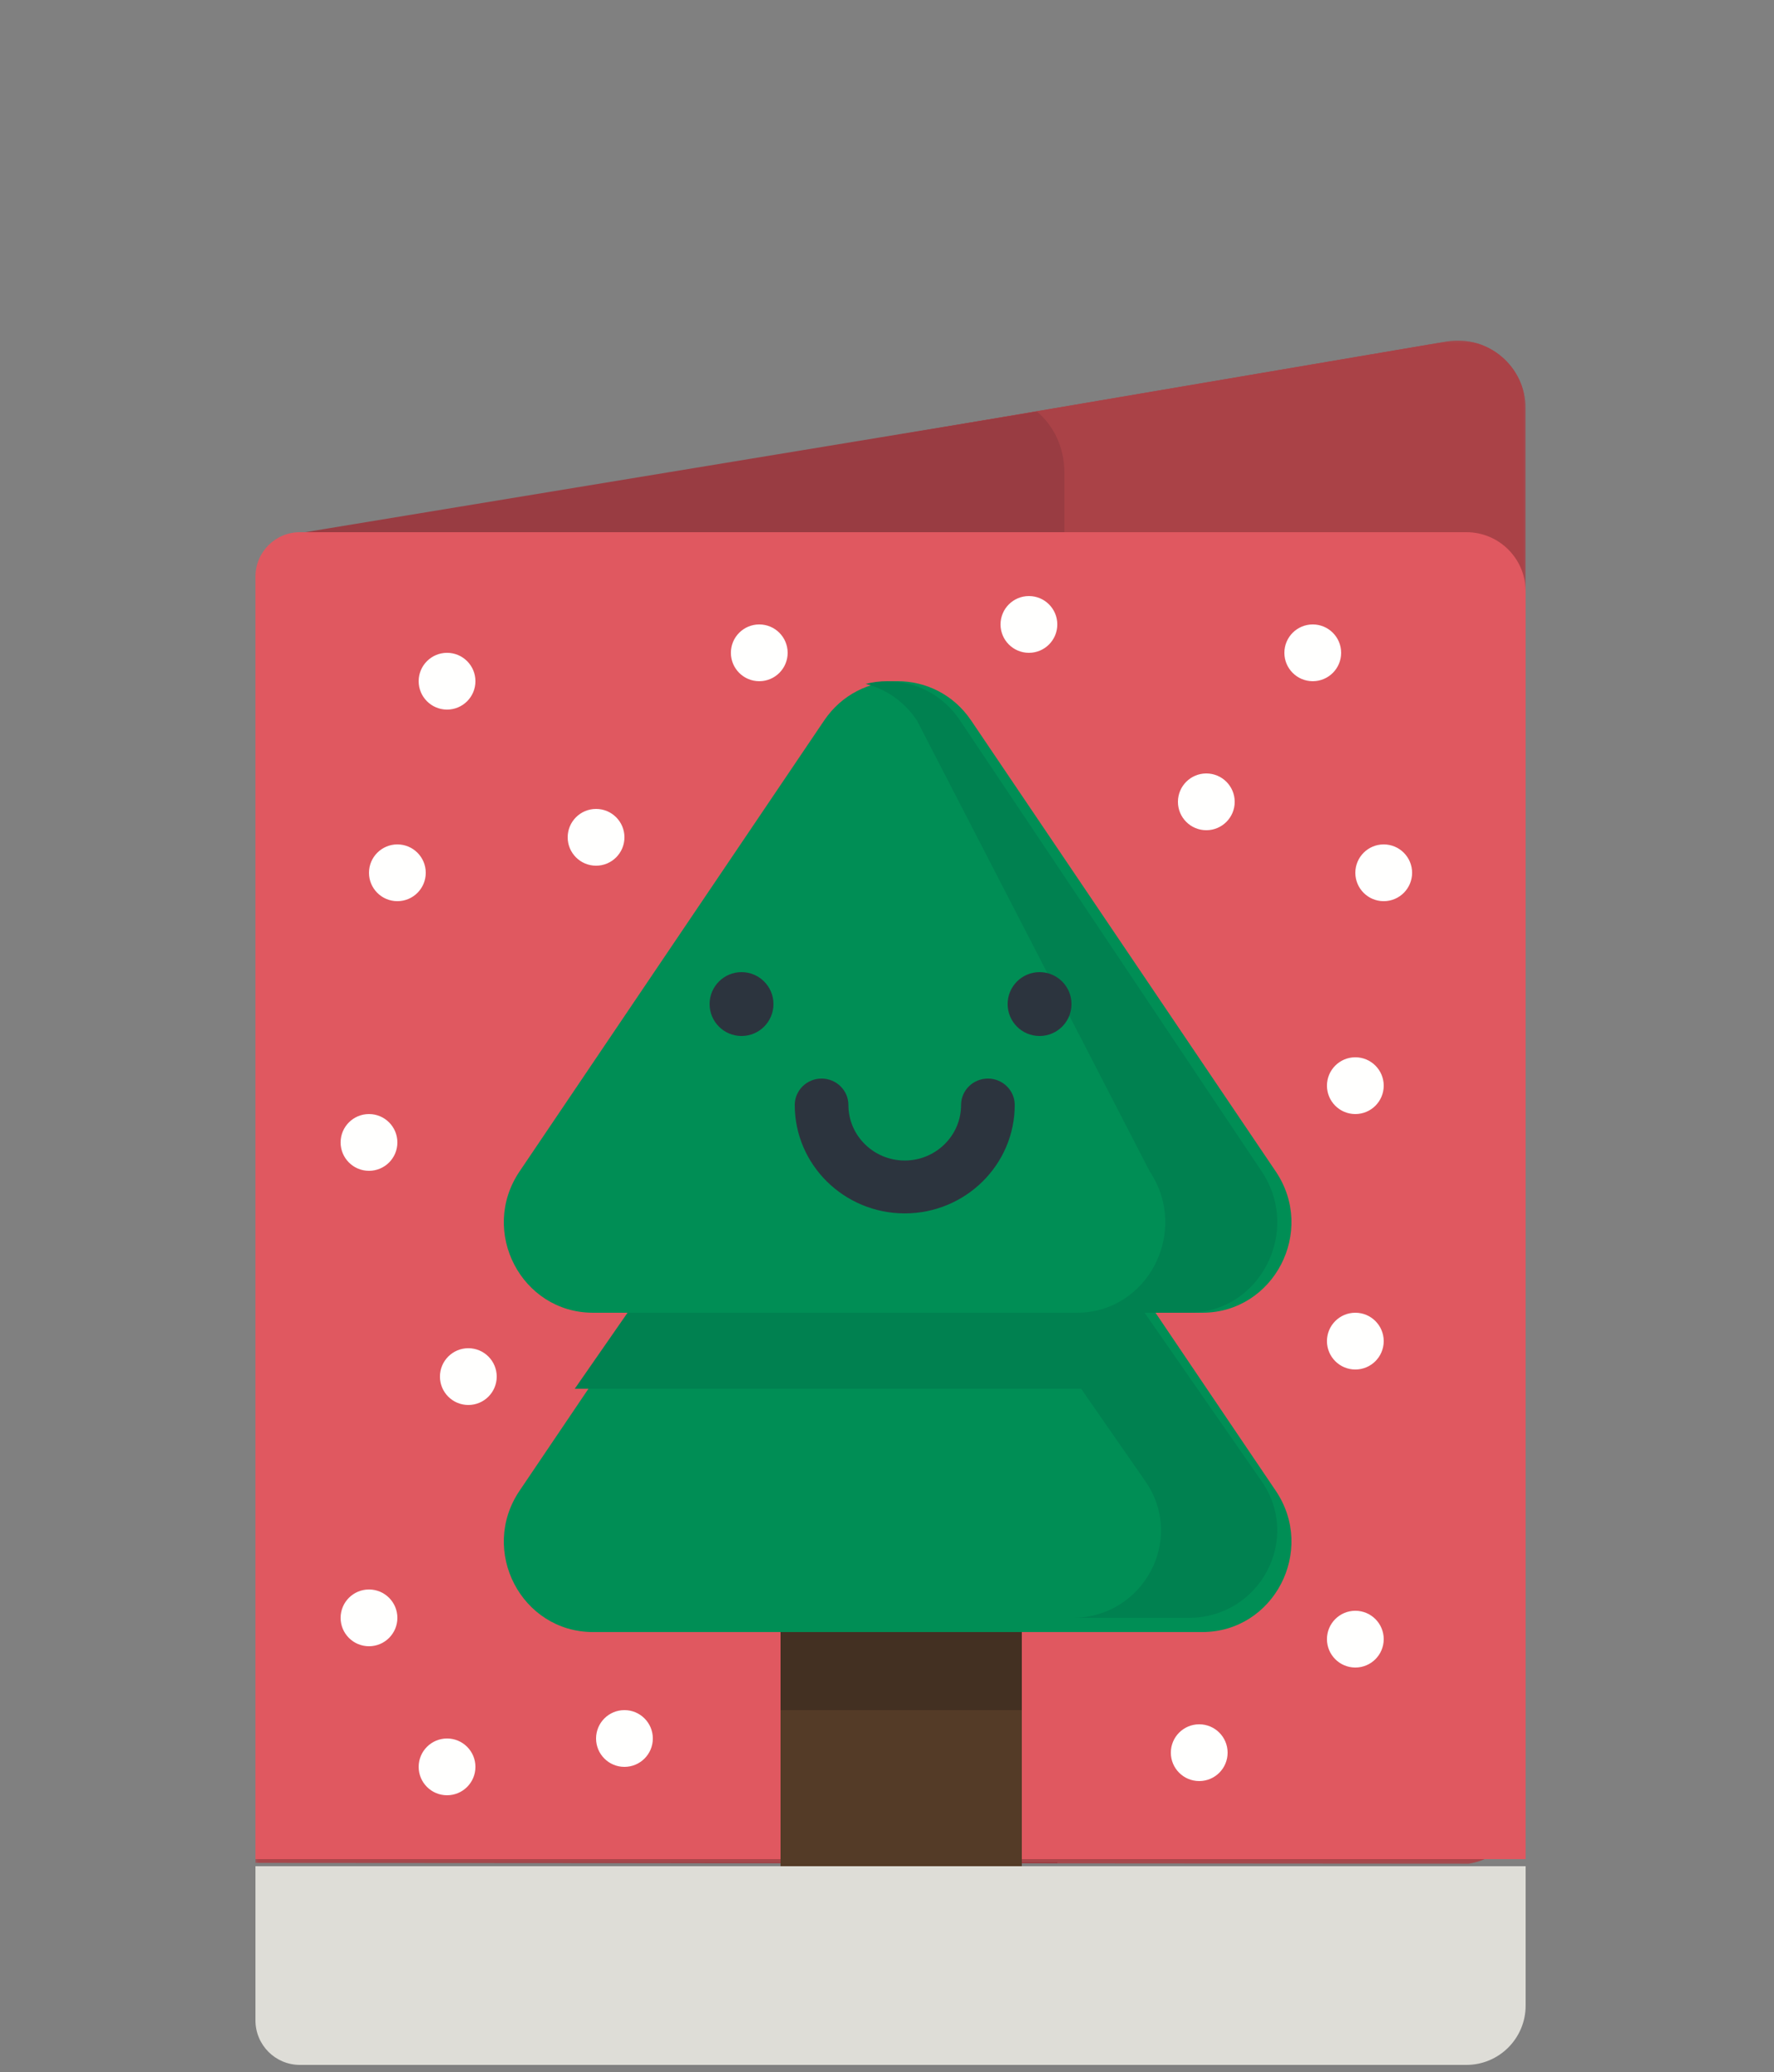 <?xml version="1.0" encoding="UTF-8"?>
<svg width="250px" height="292px" viewBox="0 0 250 292" version="1.1" xmlns="http://www.w3.org/2000/svg" xmlns:xlink="http://www.w3.org/1999/xlink">
    <rect x="0" y="0" width="250" height="292" fill="#808080" stroke="none"/>
    <!-- Generator: Sketch 52.4 (67378) - http://www.bohemiancoding.com/sketch -->
    <title>card-sort</title>
    <desc>Created with Sketch.</desc>
    <defs>
        <polygon id="path-1" points="0 0 178.987 0 178.987 214.644 0 214.644"></polygon>
    </defs>
    <g id="card-sort" stroke="none" stroke-width="1" fill="none" fill-rule="evenodd">
        <g id="001-christmas-card" transform="translate(36, 48)">
            <g id="Group-4">
                <mask id="mask-2" fill="white">
                    <use xlink:href="#path-1"></use>
                </mask>
                <g id="Clip-2"></g>
                <path d="M167.908,0.126 L6.011,27.66 C2.545,28.224 0,31.217 0,34.728 L0,214.527 L170.975,214.644 C175.594,213.892 178.987,209.902 178.987,205.222 L178.987,9.548 C178.987,3.664 173.716,-0.819 167.908,0.126" id="Fill-1" fill="#AA4247" mask="url(#mask-2)"></path>
                <path d="M167.908,0.126 L6.011,27.66 C2.545,28.224 0,31.217 0,34.728 L0,214.527 L170.975,214.644 C175.594,213.892 178.987,209.902 178.987,205.222 L178.987,9.548 C178.987,3.664 173.716,-0.819 167.908,0.126" id="Fill-3" fill="#AA4247" mask="url(#mask-2)"></path>
            </g>
            <polyline id="Fill-5" fill="#D9D7D1" points="113 215.506 105 215.494 113 215.506"></polyline>
            <polyline id="Fill-6" fill="#993C42" points="113 214.582 105 214.57 105 214.418 113 214.418 113 214.582"></polyline>
            <polyline id="Fill-7" fill="#D9D7D1" points="74 214.552 1 214.448 1 214.448 74 214.552"></polyline>
            <polyline id="Fill-8" fill="#993C42" points="74 214.552 1 214.448 74 214.448 74 214.552"></polyline>
            <path d="M114,27 L7,27 L110.122,10 C112.456,11.929 114,15.03 114,18.592 L114,27" id="Fill-9" fill="#993C42"></path>
            <path d="M170.653,27 L6.262,27 C2.803,27 0,29.802 0,33.258 L0,214 L179,214 L179,35.343 C179,30.735 175.263,27 170.653,27" id="Fill-10" fill="#E05860"></path>
            <polygon id="Fill-11" fill="#543B27" points="74 223 108 223 108 175 74 175"></polygon>
            <polygon id="Fill-12" fill="#433022" points="74 193 108 193 108 181 74 181"></polygon>
            <path d="M80.143,98.535 L37.217,162.086 C31.513,170.531 37.477,182 47.573,182 L133.426,182 C143.523,182 149.487,170.531 143.783,162.086 L100.857,98.535 C95.871,91.155 85.128,91.155 80.143,98.535" id="Fill-13" fill="#008E55"></path>
            <path d="M142,162 L125.469,137 L142,162 M45,148.27 L52.452,137 L45,148.27" id="Fill-14" fill="#DF5257"></path>
            <path d="M131.51,180 L115.128,180 C125.156,179.999 131.081,168.917 125.415,160.758 L116.355,147.71 L45,147.71 L52.436,137 L125.301,137 L141.798,160.758 C147.461,168.914 141.545,179.989 131.524,180 C131.52,180 131.515,180 131.51,180" id="Fill-15" fill="#008150"></path>
            <path d="M80.143,53.536 L37.217,117.087 C31.513,125.531 37.477,137 47.573,137 L133.426,137 C143.523,137 149.487,125.531 143.783,117.087 L100.857,53.536 C95.871,46.155 85.128,46.155 80.143,53.536" id="Fill-16" fill="#008E55"></path>
            <path d="M142,116 L99.973,53.274 C99.669,52.821 99.344,52.397 99,52 C99.344,52.396 99.669,52.821 99.973,53.274 L142,116" id="Fill-17" fill="#DF5257"></path>
            <path d="M131.548,137 L115.767,137 C125.765,137 131.672,125.531 126.023,117.086 L93.219,53.533 C91.397,50.81 88.8,49.095 86,48.382 C86.997,48.127 88.019,48 89.042,48 C92.45,48 95.859,49.413 98.31,52.241 C98.659,52.644 98.987,53.073 99.295,53.533 L141.805,117.086 C143.316,119.346 144,121.822 144,124.237 C143.999,130.847 138.871,137 131.548,137" id="Fill-18" fill="#008150"></path>
            <path d="M91.5,123 C82.953,123 76,116.148 76,107.725 C76,105.667 77.693,104 79.78,104 C81.868,104 83.561,105.667 83.561,107.725 C83.561,112.039 87.122,115.549 91.5,115.549 C95.878,115.549 99.439,112.039 99.439,107.725 C99.439,105.667 101.132,104 103.22,104 C105.308,104 107,105.667 107,107.725 C107,116.149 100.047,123 91.5,123" id="Fill-19" fill="#2C343E"></path>
            <path d="M68.5,89 C70.985,89 73,91.015 73,93.5 C73,95.985 70.985,98 68.5,98 C66.015,98 64,95.985 64,93.5 C64,91.015 66.015,89 68.5,89" id="Fill-20" fill="#2C343E"></path>
            <path d="M110.5,89 C112.985,89 115,91.015 115,93.5 C115,95.985 112.985,98 110.5,98 C108.015,98 106,95.985 106,93.5 C106,91.015 108.015,89 110.5,89" id="Fill-21" fill="#2C343E"></path>
            <path d="M159,71 C161.209,71 163,72.791 163,75 C163,77.209 161.209,79 159,79 C156.791,79 155,77.209 155,75 C155,72.791 156.791,71 159,71" id="Fill-22" fill="#FFFFFE"></path>
            <path d="M149,40 C151.209,40 153,41.791 153,44 C153,46.209 151.209,48 149,48 C146.791,48 145,46.209 145,44 C145,41.791 146.791,40 149,40" id="Fill-23" fill="#FFFFFE"></path>
            <path d="M109,36 C111.209,36 113,37.791 113,40 C113,42.209 111.209,44 109,44 C106.791,44 105,42.209 105,40 C105,37.791 106.791,36 109,36" id="Fill-24" fill="#FFFFFE"></path>
            <path d="M71,40 C73.209,40 75,41.791 75,44 C75,46.209 73.209,48 71,48 C68.791,48 67,46.209 67,44 C67,41.791 68.791,40 71,40" id="Fill-25" fill="#FFFFFE"></path>
            <path d="M48,66 C50.209,66 52,67.791 52,70 C52,72.209 50.209,74 48,74 C45.791,74 44,72.209 44,70 C44,67.791 45.791,66 48,66" id="Fill-26" fill="#FFFFFE"></path>
            <path d="M155,137 C157.209,137 159,138.791 159,141 C159,143.209 157.209,145 155,145 C152.791,145 151,143.209 151,141 C151,138.791 152.791,137 155,137" id="Fill-27" fill="#FFFFFE"></path>
            <path d="M52,193 C54.209,193 56,194.791 56,197 C56,199.209 54.209,201 52,201 C49.791,201 48,199.209 48,197 C48,194.791 49.791,193 52,193" id="Fill-28" fill="#FFFFFE"></path>
            <path d="M27,197 C29.209,197 31,198.791 31,201 C31,203.209 29.209,205 27,205 C24.791,205 23,203.209 23,201 C23,198.791 24.791,197 27,197" id="Fill-29" fill="#FFFFFE"></path>
            <path d="M133,195 C135.209,195 137,196.791 137,199 C137,201.209 135.209,203 133,203 C130.791,203 129,201.209 129,199 C129,196.791 130.791,195 133,195" id="Fill-30" fill="#FFFFFE"></path>
            <path d="M134,61 C136.209,61 138,62.791 138,65 C138,67.209 136.209,69 134,69 C131.791,69 130,67.209 130,65 C130,62.791 131.791,61 134,61" id="Fill-31" fill="#FFFFFE"></path>
            <path d="M155,101 C157.209,101 159,102.791 159,105 C159,107.209 157.209,109 155,109 C152.791,109 151,107.209 151,105 C151,102.791 152.791,101 155,101" id="Fill-32" fill="#FFFFFE"></path>
            <path d="M155,179 C157.209,179 159,180.791 159,183 C159,185.209 157.209,187 155,187 C152.791,187 151,185.209 151,183 C151,180.791 152.791,179 155,179" id="Fill-33" fill="#FFFFFE"></path>
            <path d="M16,176 C18.209,176 20,177.791 20,180 C20,182.209 18.209,184 16,184 C13.791,184 12,182.209 12,180 C12,177.791 13.791,176 16,176" id="Fill-34" fill="#FFFFFE"></path>
            <path d="M30,142 C32.209,142 34,143.791 34,146 C34,148.209 32.209,150 30,150 C27.791,150 26,148.209 26,146 C26,143.791 27.791,142 30,142" id="Fill-35" fill="#FFFFFE"></path>
            <path d="M16,109 C18.209,109 20,110.791 20,113 C20,115.209 18.209,117 16,117 C13.791,117 12,115.209 12,113 C12,110.791 13.791,109 16,109" id="Fill-36" fill="#FFFFFE"></path>
            <path d="M20,71 C22.209,71 24,72.791 24,75 C24,77.209 22.209,79 20,79 C17.791,79 16,77.209 16,75 C16,72.791 17.791,71 20,71" id="Fill-37" fill="#FFFFFE"></path>
            <path d="M27,44 C29.209,44 31,45.791 31,48 C31,50.209 29.209,52 27,52 C24.791,52 23,50.209 23,48 C23,45.791 24.791,44 27,44" id="Fill-38" fill="#FFFFFE"></path>
            <path d="M0,215 L0,236.725 C0,240.191 2.804,243 6.262,243 L170.653,243 C175.263,243 179,239.255 179,234.635 L179,215 L0,215" id="Fill-39" fill="#DEDDD7"></path>
        </g>
    </g>
</svg>